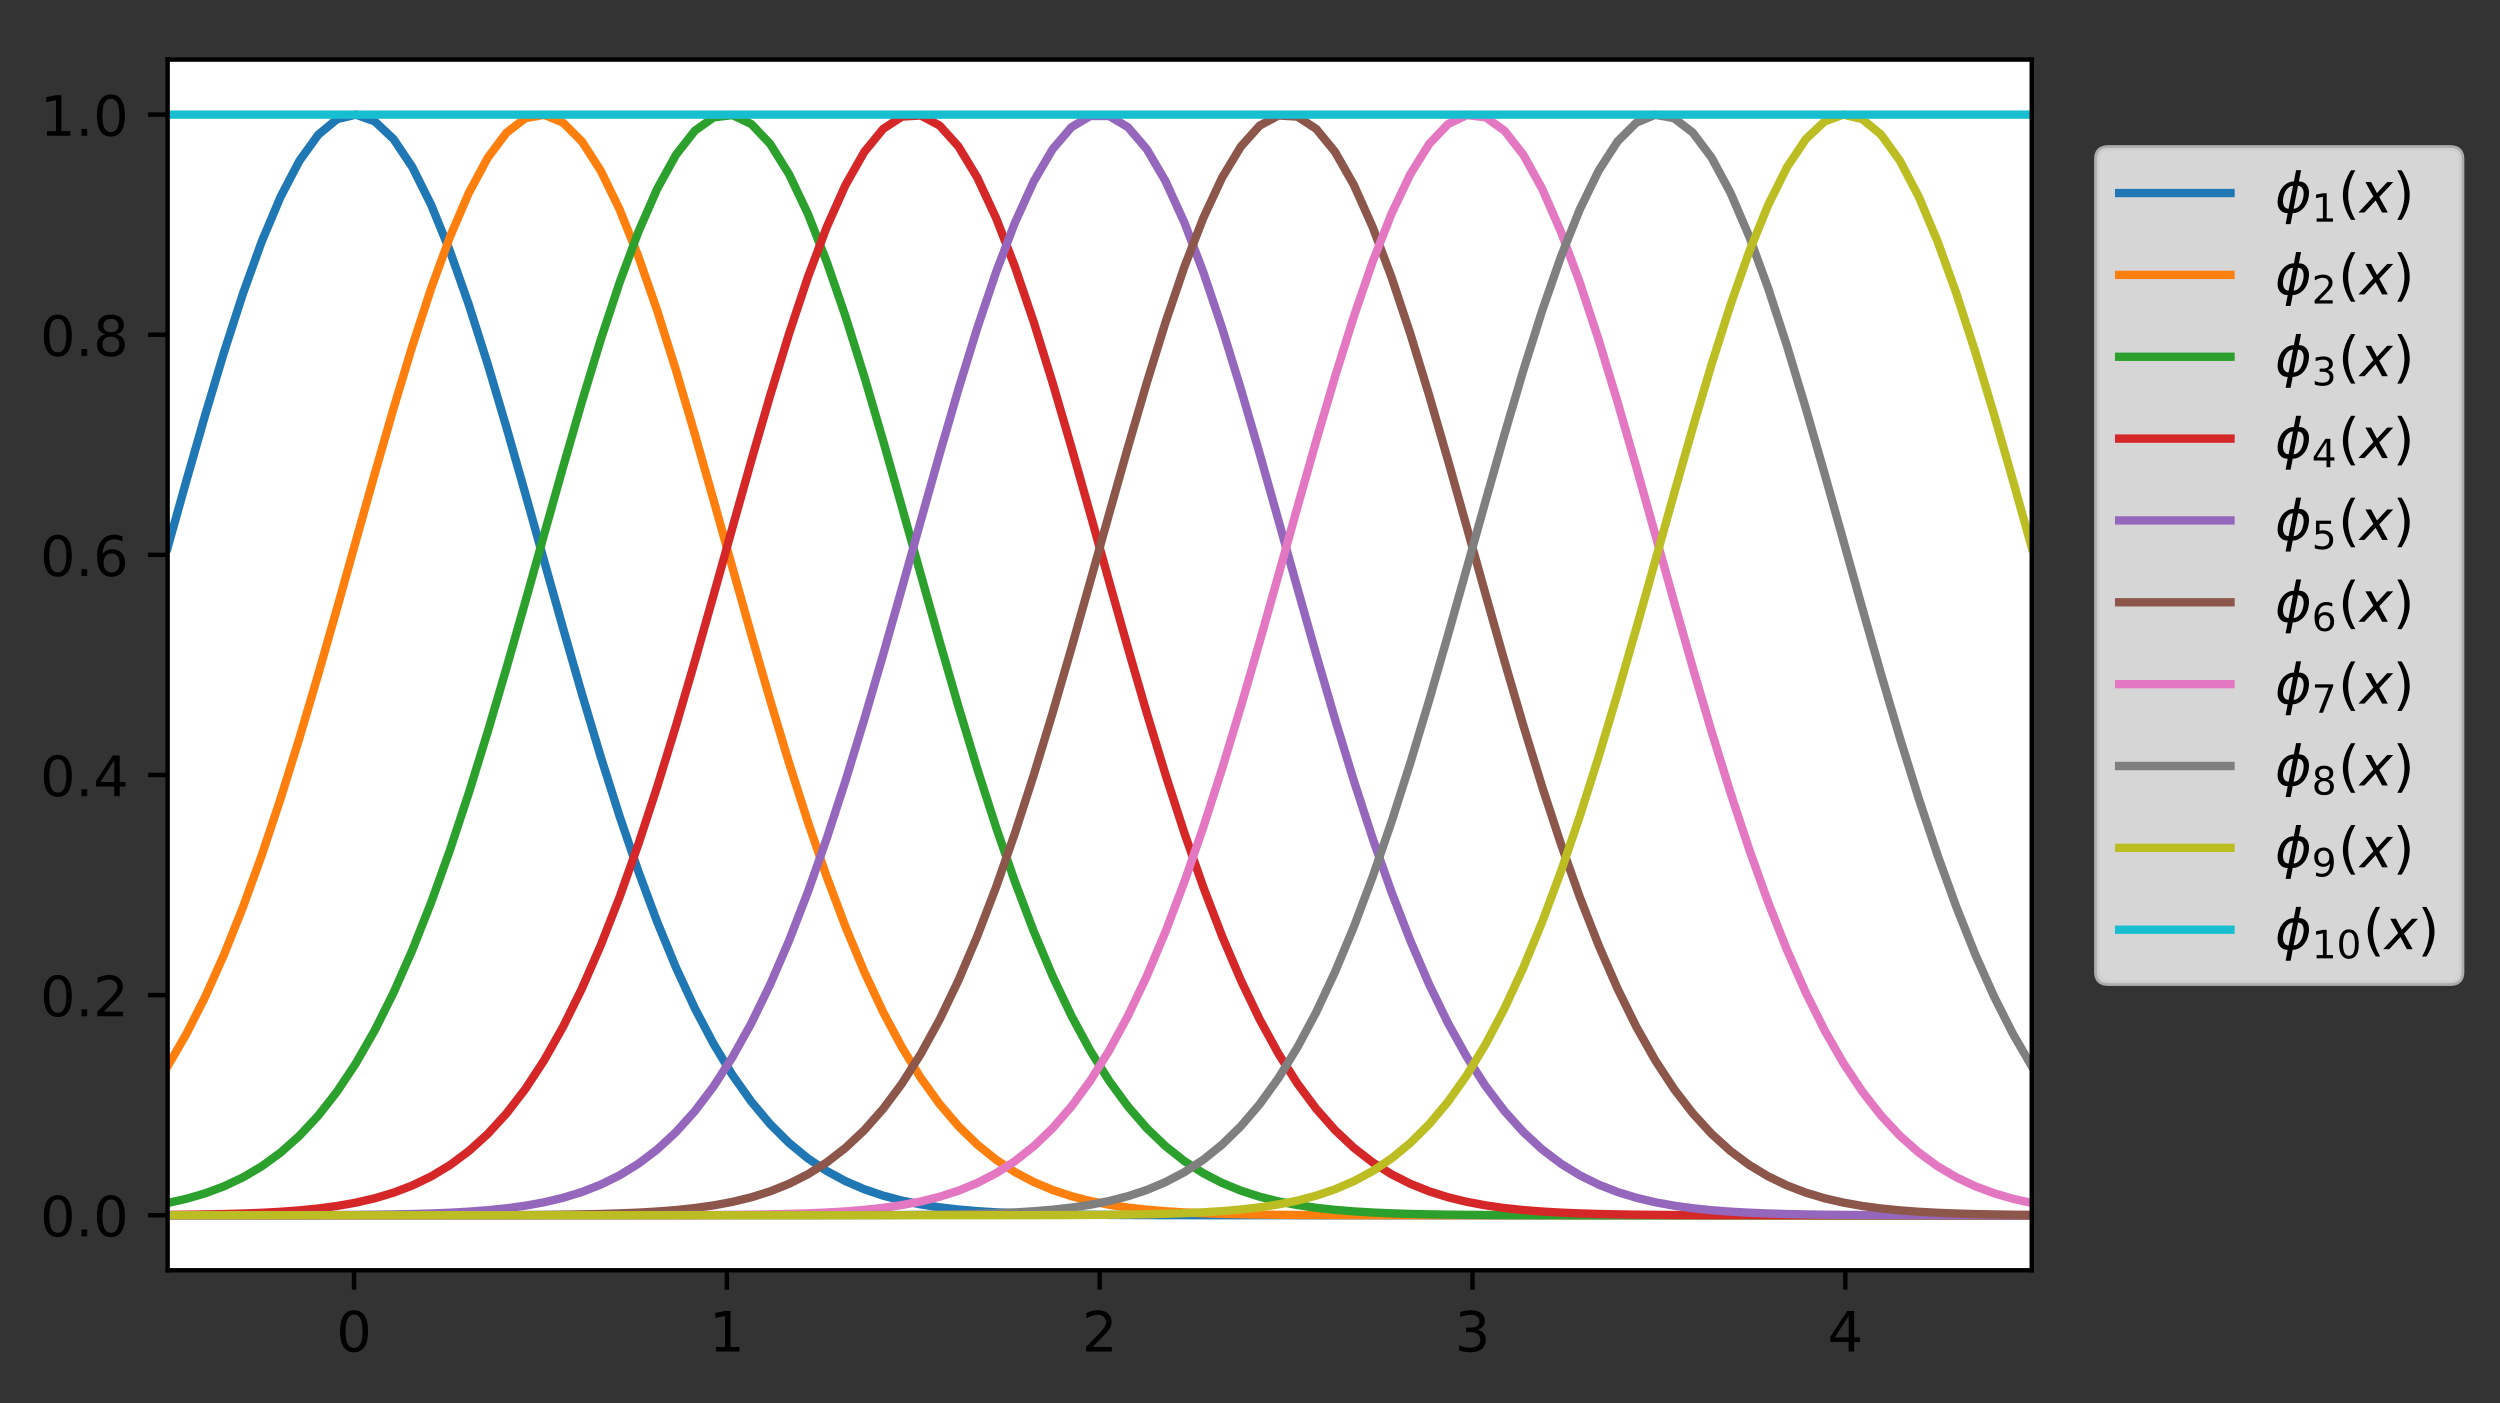 <?xml version="1.0" encoding="utf-8" standalone="no"?>

<!DOCTYPE svg PUBLIC "-//W3C//DTD SVG 1.1//EN"

  "http://www.w3.org/Graphics/SVG/1.1/DTD/svg11.dtd">

<!-- Created with matplotlib (http://matplotlib.org/) -->

<svg height="252pt" version="1.1" viewBox="0 0 449 252" width="449pt" xmlns="http://www.w3.org/2000/svg" xmlns:xlink="http://www.w3.org/1999/xlink">

 <rect x="0" y="0" width="449" height="252" fill="#333333" stroke="none"/>

 <defs>

  <style type="text/css">

*{stroke-linecap:butt;stroke-linejoin:round;}

  </style>

 </defs>

 <g id="figure_1">

  <g id="patch_1">

   <path d="M 0 252.018 

L 449.299 252.018 

L 449.299 0 

L 0 0 

z

" style="fill:none;"/>

  </g>

  <g id="axes_1">

   <g id="patch_2">

    <path d="M 30.103 228.14 

L 364.903 228.14 

L 364.903 10.7 

L 30.103 10.7 

z

" style="fill:#ffffff;"/>

   </g>

   <g id="matplotlib.axis_1">

    <g id="xtick_1">

     <g id="line2d_1">

      <defs>

       <path d="M 0 0 

L 0 3.5 

" id="mfd389627b8" style="stroke:#000000;stroke-width:0.8;"/>

      </defs>

      <g>

       <use style="stroke:#000000;stroke-width:0.8;" x="63.583" xlink:href="#mfd389627b8" y="228.14"/>

      </g>

     </g>

     <g id="text_1">

      <!-- 0 -->

      <defs>

       <path d="M 31.781 66.406 

Q 24.172 66.406 20.328 58.906 

Q 16.5 51.422 16.5 36.375 

Q 16.5 21.391 20.328 13.891 

Q 24.172 6.391 31.781 6.391 

Q 39.453 6.391 43.281 13.891 

Q 47.125 21.391 47.125 36.375 

Q 47.125 51.422 43.281 58.906 

Q 39.453 66.406 31.781 66.406 

z

M 31.781 74.219 

Q 44.047 74.219 50.516 64.516 

Q 56.984 54.828 56.984 36.375 

Q 56.984 17.969 50.516 8.266 

Q 44.047 -1.422 31.781 -1.422 

Q 19.531 -1.422 13.062 8.266 

Q 6.594 17.969 6.594 36.375 

Q 6.594 54.828 13.062 64.516 

Q 19.531 74.219 31.781 74.219 

z

" id="DejaVuSans-30"/>

      </defs>

      <g transform="translate(60.402 242.738)scale(0.1 -0.1)">

       <use xlink:href="#DejaVuSans-30"/>

      </g>

     </g>

    </g>

    <g id="xtick_2">

     <g id="line2d_2">

      <g>

       <use style="stroke:#000000;stroke-width:0.8;" x="130.543" xlink:href="#mfd389627b8" y="228.14"/>

      </g>

     </g>

     <g id="text_2">

      <!-- 1 -->

      <defs>

       <path d="M 12.406 8.297 

L 28.516 8.297 

L 28.516 63.922 

L 10.984 60.406 

L 10.984 69.391 

L 28.422 72.906 

L 38.281 72.906 

L 38.281 8.297 

L 54.391 8.297 

L 54.391 0 

L 12.406 0 

z

" id="DejaVuSans-31"/>

      </defs>

      <g transform="translate(127.362 242.738)scale(0.1 -0.1)">

       <use xlink:href="#DejaVuSans-31"/>

      </g>

     </g>

    </g>

    <g id="xtick_3">

     <g id="line2d_3">

      <g>

       <use style="stroke:#000000;stroke-width:0.8;" x="197.503" xlink:href="#mfd389627b8" y="228.14"/>

      </g>

     </g>

     <g id="text_3">

      <!-- 2 -->

      <defs>

       <path d="M 19.188 8.297 

L 53.609 8.297 

L 53.609 0 

L 7.328 0 

L 7.328 8.297 

Q 12.938 14.109 22.625 23.891 

Q 32.328 33.688 34.812 36.531 

Q 39.547 41.844 41.422 45.531 

Q 43.312 49.219 43.312 52.781 

Q 43.312 58.594 39.234 62.25 

Q 35.156 65.922 28.609 65.922 

Q 23.969 65.922 18.812 64.312 

Q 13.672 62.703 7.812 59.422 

L 7.812 69.391 

Q 13.766 71.781 18.938 73 

Q 24.125 74.219 28.422 74.219 

Q 39.75 74.219 46.484 68.547 

Q 53.219 62.891 53.219 53.422 

Q 53.219 48.922 51.531 44.891 

Q 49.859 40.875 45.406 35.406 

Q 44.188 33.984 37.641 27.219 

Q 31.109 20.453 19.188 8.297 

z

" id="DejaVuSans-32"/>

      </defs>

      <g transform="translate(194.322 242.738)scale(0.1 -0.1)">

       <use xlink:href="#DejaVuSans-32"/>

      </g>

     </g>

    </g>

    <g id="xtick_4">

     <g id="line2d_4">

      <g>

       <use style="stroke:#000000;stroke-width:0.8;" x="264.463" xlink:href="#mfd389627b8" y="228.14"/>

      </g>

     </g>

     <g id="text_4">

      <!-- 3 -->

      <defs>

       <path d="M 40.578 39.312 

Q 47.656 37.797 51.625 33 

Q 55.609 28.219 55.609 21.188 

Q 55.609 10.406 48.188 4.484 

Q 40.766 -1.422 27.094 -1.422 

Q 22.516 -1.422 17.656 -0.516 

Q 12.797 0.391 7.625 2.203 

L 7.625 11.719 

Q 11.719 9.328 16.594 8.109 

Q 21.484 6.891 26.812 6.891 

Q 36.078 6.891 40.938 10.547 

Q 45.797 14.203 45.797 21.188 

Q 45.797 27.641 41.281 31.266 

Q 36.766 34.906 28.719 34.906 

L 20.219 34.906 

L 20.219 43.016 

L 29.109 43.016 

Q 36.375 43.016 40.234 45.922 

Q 44.094 48.828 44.094 54.297 

Q 44.094 59.906 40.109 62.906 

Q 36.141 65.922 28.719 65.922 

Q 24.656 65.922 20.016 65.031 

Q 15.375 64.156 9.812 62.312 

L 9.812 71.094 

Q 15.438 72.656 20.344 73.438 

Q 25.25 74.219 29.594 74.219 

Q 40.828 74.219 47.359 69.109 

Q 53.906 64.016 53.906 55.328 

Q 53.906 49.266 50.438 45.094 

Q 46.969 40.922 40.578 39.312 

z

" id="DejaVuSans-33"/>

      </defs>

      <g transform="translate(261.282 242.738)scale(0.1 -0.1)">

       <use xlink:href="#DejaVuSans-33"/>

      </g>

     </g>

    </g>

    <g id="xtick_5">

     <g id="line2d_5">

      <g>

       <use style="stroke:#000000;stroke-width:0.8;" x="331.423" xlink:href="#mfd389627b8" y="228.14"/>

      </g>

     </g>

     <g id="text_5">

      <!-- 4 -->

      <defs>

       <path d="M 37.797 64.312 

L 12.891 25.391 

L 37.797 25.391 

z

M 35.203 72.906 

L 47.609 72.906 

L 47.609 25.391 

L 58.016 25.391 

L 58.016 17.188 

L 47.609 17.188 

L 47.609 0 

L 37.797 0 

L 37.797 17.188 

L 4.891 17.188 

L 4.891 26.703 

z

" id="DejaVuSans-34"/>

      </defs>

      <g transform="translate(328.242 242.738)scale(0.1 -0.1)">

       <use xlink:href="#DejaVuSans-34"/>

      </g>

     </g>

    </g>

   </g>

   <g id="matplotlib.axis_2">

    <g id="ytick_1">

     <g id="line2d_6">

      <defs>

       <path d="M 0 0 

L -3.5 0 

" id="m44c063c091" style="stroke:#000000;stroke-width:0.8;"/>

      </defs>

      <g>

       <use style="stroke:#000000;stroke-width:0.8;" x="30.103" xlink:href="#m44c063c091" y="218.256"/>

      </g>

     </g>

     <g id="text_6">

      <!-- 0.0 -->

      <defs>

       <path d="M 10.688 12.406 

L 21 12.406 

L 21 0 

L 10.688 0 

z

" id="DejaVuSans-2e"/>

      </defs>

      <g transform="translate(7.2 222.056)scale(0.1 -0.1)">

       <use xlink:href="#DejaVuSans-30"/>

       <use x="63.623" xlink:href="#DejaVuSans-2e"/>

       <use x="95.41" xlink:href="#DejaVuSans-30"/>

      </g>

     </g>

    </g>

    <g id="ytick_2">

     <g id="line2d_7">

      <g>

       <use style="stroke:#000000;stroke-width:0.8;" x="30.103" xlink:href="#m44c063c091" y="178.722"/>

      </g>

     </g>

     <g id="text_7">

      <!-- 0.2 -->

      <g transform="translate(7.2 182.521)scale(0.1 -0.1)">

       <use xlink:href="#DejaVuSans-30"/>

       <use x="63.623" xlink:href="#DejaVuSans-2e"/>

       <use x="95.41" xlink:href="#DejaVuSans-32"/>

      </g>

     </g>

    </g>

    <g id="ytick_3">

     <g id="line2d_8">

      <g>

       <use style="stroke:#000000;stroke-width:0.8;" x="30.103" xlink:href="#m44c063c091" y="139.187"/>

      </g>

     </g>

     <g id="text_8">

      <!-- 0.4 -->

      <g transform="translate(7.2 142.986)scale(0.1 -0.1)">

       <use xlink:href="#DejaVuSans-30"/>

       <use x="63.623" xlink:href="#DejaVuSans-2e"/>

       <use x="95.41" xlink:href="#DejaVuSans-34"/>

      </g>

     </g>

    </g>

    <g id="ytick_4">

     <g id="line2d_9">

      <g>

       <use style="stroke:#000000;stroke-width:0.8;" x="30.103" xlink:href="#m44c063c091" y="99.653"/>

      </g>

     </g>

     <g id="text_9">

      <!-- 0.6 -->

      <defs>

       <path d="M 33.016 40.375 

Q 26.375 40.375 22.484 35.828 

Q 18.609 31.297 18.609 23.391 

Q 18.609 15.531 22.484 10.953 

Q 26.375 6.391 33.016 6.391 

Q 39.656 6.391 43.531 10.953 

Q 47.406 15.531 47.406 23.391 

Q 47.406 31.297 43.531 35.828 

Q 39.656 40.375 33.016 40.375 

z

M 52.594 71.297 

L 52.594 62.312 

Q 48.875 64.062 45.094 64.984 

Q 41.312 65.922 37.594 65.922 

Q 27.828 65.922 22.672 59.328 

Q 17.531 52.734 16.797 39.406 

Q 19.672 43.656 24.016 45.922 

Q 28.375 48.188 33.594 48.188 

Q 44.578 48.188 50.953 41.516 

Q 57.328 34.859 57.328 23.391 

Q 57.328 12.156 50.688 5.359 

Q 44.047 -1.422 33.016 -1.422 

Q 20.359 -1.422 13.672 8.266 

Q 6.984 17.969 6.984 36.375 

Q 6.984 53.656 15.188 63.938 

Q 23.391 74.219 37.203 74.219 

Q 40.922 74.219 44.703 73.484 

Q 48.484 72.75 52.594 71.297 

z

" id="DejaVuSans-36"/>

      </defs>

      <g transform="translate(7.2 103.452)scale(0.1 -0.1)">

       <use xlink:href="#DejaVuSans-30"/>

       <use x="63.623" xlink:href="#DejaVuSans-2e"/>

       <use x="95.41" xlink:href="#DejaVuSans-36"/>

      </g>

     </g>

    </g>

    <g id="ytick_5">

     <g id="line2d_10">

      <g>

       <use style="stroke:#000000;stroke-width:0.8;" x="30.103" xlink:href="#m44c063c091" y="60.118"/>

      </g>

     </g>

     <g id="text_10">

      <!-- 0.8 -->

      <defs>

       <path d="M 31.781 34.625 

Q 24.75 34.625 20.719 30.859 

Q 16.703 27.094 16.703 20.516 

Q 16.703 13.922 20.719 10.156 

Q 24.75 6.391 31.781 6.391 

Q 38.812 6.391 42.859 10.172 

Q 46.922 13.969 46.922 20.516 

Q 46.922 27.094 42.891 30.859 

Q 38.875 34.625 31.781 34.625 

z

M 21.922 38.812 

Q 15.578 40.375 12.031 44.719 

Q 8.5 49.078 8.5 55.328 

Q 8.5 64.062 14.719 69.141 

Q 20.953 74.219 31.781 74.219 

Q 42.672 74.219 48.875 69.141 

Q 55.078 64.062 55.078 55.328 

Q 55.078 49.078 51.531 44.719 

Q 48 40.375 41.703 38.812 

Q 48.828 37.156 52.797 32.312 

Q 56.781 27.484 56.781 20.516 

Q 56.781 9.906 50.312 4.234 

Q 43.844 -1.422 31.781 -1.422 

Q 19.734 -1.422 13.25 4.234 

Q 6.781 9.906 6.781 20.516 

Q 6.781 27.484 10.781 32.312 

Q 14.797 37.156 21.922 38.812 

z

M 18.312 54.391 

Q 18.312 48.734 21.844 45.562 

Q 25.391 42.391 31.781 42.391 

Q 38.141 42.391 41.719 45.562 

Q 45.312 48.734 45.312 54.391 

Q 45.312 60.062 41.719 63.234 

Q 38.141 66.406 31.781 66.406 

Q 25.391 66.406 21.844 63.234 

Q 18.312 60.062 18.312 54.391 

z

" id="DejaVuSans-38"/>

      </defs>

      <g transform="translate(7.2 63.917)scale(0.1 -0.1)">

       <use xlink:href="#DejaVuSans-30"/>

       <use x="63.623" xlink:href="#DejaVuSans-2e"/>

       <use x="95.41" xlink:href="#DejaVuSans-38"/>

      </g>

     </g>

    </g>

    <g id="ytick_6">

     <g id="line2d_11">

      <g>

       <use style="stroke:#000000;stroke-width:0.8;" x="30.103" xlink:href="#m44c063c091" y="20.584"/>

      </g>

     </g>

     <g id="text_11">

      <!-- 1.0 -->

      <g transform="translate(7.2 24.383)scale(0.1 -0.1)">

       <use xlink:href="#DejaVuSans-31"/>

       <use x="63.623" xlink:href="#DejaVuSans-2e"/>

       <use x="95.41" xlink:href="#DejaVuSans-30"/>

      </g>

     </g>

    </g>

   </g>

   <g id="line2d_12">

    <path clip-path="url(#pfc45c40d52)" d="M 30.103 98.362 

L 33.485 86.293 

L 36.867 74.485 

L 40.249 63.209 

L 43.63 52.747 

L 47.012 43.372 

L 50.394 35.342 

L 53.776 28.885 

L 57.158 24.191 

L 60.539 21.399 

L 63.921 20.594 

L 67.303 21.8 

L 70.685 24.981 

L 74.067 30.041 

L 77.449 36.829 

L 80.83 45.147 

L 84.212 54.761 

L 87.594 65.408 

L 90.976 76.813 

L 94.358 88.695 

L 97.739 100.784 

L 101.121 112.826 

L 104.503 124.594 

L 107.885 135.893 

L 111.267 146.564 

L 114.649 156.487 

L 118.03 165.576 

L 121.412 173.784 

L 124.794 181.094 

L 128.176 187.518 

L 131.558 193.089 

L 134.939 197.86 

L 138.321 201.894 

L 141.703 205.264 

L 145.085 208.044 

L 148.467 210.311 

L 151.849 212.137 

L 155.23 213.592 

L 158.612 214.737 

L 161.994 215.627 

L 165.376 216.313 

L 168.758 216.834 

L 172.139 217.226 

L 175.521 217.518 

L 178.903 217.732 

L 182.285 217.888 

L 185.667 218 

L 189.049 218.08 

L 192.43 218.136 

L 195.812 218.175 

L 199.194 218.202 

L 202.576 218.221 

L 205.958 218.233 

L 209.339 218.241 

L 212.721 218.247 

L 216.103 218.25 

L 219.485 218.252 

L 222.867 218.254 

L 226.249 218.255 

L 229.63 218.255 

L 233.012 218.256 

L 236.394 218.256 

L 239.776 218.256 

L 243.158 218.256 

L 246.539 218.256 

L 249.921 218.256 

L 253.303 218.256 

L 256.685 218.256 

L 260.067 218.256 

L 263.449 218.256 

L 266.83 218.256 

L 270.212 218.256 

L 273.594 218.256 

L 276.976 218.256 

L 280.358 218.256 

L 283.739 218.256 

L 287.121 218.256 

L 290.503 218.256 

L 293.885 218.256 

L 297.267 218.256 

L 300.649 218.256 

L 304.03 218.256 

L 307.412 218.256 

L 310.794 218.256 

L 314.176 218.256 

L 317.558 218.256 

L 320.939 218.256 

L 324.321 218.256 

L 327.703 218.256 

L 331.085 218.256 

L 334.467 218.256 

L 337.849 218.256 

L 341.23 218.256 

L 344.612 218.256 

L 347.994 218.256 

L 351.376 218.256 

L 354.758 218.256 

L 358.139 218.256 

L 361.521 218.256 

L 364.903 218.256 

" style="fill:none;stroke:#1f77b4;stroke-linecap:square;stroke-width:1.5;"/>

   </g>

   <g id="line2d_13">

    <path clip-path="url(#pfc45c40d52)" d="M 30.103 191.504 

L 33.485 185.682 

L 36.867 178.995 

L 40.249 171.415 

L 43.63 162.94 

L 47.012 153.594 

L 50.394 143.437 

L 53.776 132.563 

L 57.158 121.104 

L 60.539 109.232 

L 63.921 97.151 

L 67.303 85.096 

L 70.685 73.328 

L 74.067 62.122 

L 77.449 51.756 

L 80.83 42.504 

L 84.212 34.622 

L 87.594 28.334 

L 90.976 23.824 

L 94.358 21.228 

L 97.739 20.624 

L 101.121 22.03 

L 104.503 25.405 

L 107.885 30.645 

L 111.267 37.595 

L 114.649 46.054 

L 118.03 55.784 

L 121.412 66.519 

L 124.794 77.984 

L 128.176 89.899 

L 131.558 101.994 

L 134.939 114.018 

L 138.321 125.748 

L 141.703 136.991 

L 145.085 147.592 

L 148.467 157.434 

L 151.849 166.437 

L 155.23 174.555 

L 158.612 181.776 

L 161.994 188.112 

L 165.376 193.601 

L 168.758 198.295 

L 172.139 202.26 

L 175.521 205.567 

L 178.903 208.293 

L 182.285 210.512 

L 185.667 212.298 

L 189.049 213.719 

L 192.43 214.836 

L 195.812 215.704 

L 199.194 216.372 

L 202.576 216.878 

L 205.958 217.259 

L 209.339 217.542 

L 212.721 217.75 

L 216.103 217.901 

L 219.485 218.009 

L 222.867 218.087 

L 226.249 218.141 

L 229.63 218.178 

L 233.012 218.204 

L 236.394 218.222 

L 239.776 218.234 

L 243.158 218.242 

L 246.539 218.247 

L 249.921 218.25 

L 253.303 218.253 

L 256.685 218.254 

L 260.067 218.255 

L 263.449 218.256 

L 266.83 218.256 

L 270.212 218.256 

L 273.594 218.256 

L 276.976 218.256 

L 280.358 218.256 

L 283.739 218.256 

L 287.121 218.256 

L 290.503 218.256 

L 293.885 218.256 

L 297.267 218.256 

L 300.649 218.256 

L 304.03 218.256 

L 307.412 218.256 

L 310.794 218.256 

L 314.176 218.256 

L 317.558 218.256 

L 320.939 218.256 

L 324.321 218.256 

L 327.703 218.256 

L 331.085 218.256 

L 334.467 218.256 

L 337.849 218.256 

L 341.23 218.256 

L 344.612 218.256 

L 347.994 218.256 

L 351.376 218.256 

L 354.758 218.256 

L 358.139 218.256 

L 361.521 218.256 

L 364.903 218.256 

" style="fill:none;stroke:#ff7f0e;stroke-linecap:square;stroke-width:1.5;"/>

   </g>

   <g id="line2d_14">

    <path clip-path="url(#pfc45c40d52)" d="M 30.103 216.06 

L 33.485 215.298 

L 36.867 214.312 

L 40.249 213.05 

L 43.63 211.455 

L 47.012 209.461 

L 50.394 206.998 

L 53.776 203.991 

L 57.158 200.364 

L 60.539 196.044 

L 63.921 190.96 

L 67.303 185.053 

L 70.685 178.277 

L 74.067 170.608 

L 77.449 162.044 

L 80.83 152.614 

L 84.212 142.38 

L 87.594 131.441 

L 90.976 119.933 

L 94.358 108.03 

L 97.739 95.94 

L 101.121 83.902 

L 104.503 72.178 

L 107.885 61.043 

L 111.267 50.776 

L 114.649 41.651 

L 118.03 33.918 

L 121.412 27.8 

L 124.794 23.477 

L 128.176 21.077 

L 131.558 20.674 

L 134.939 22.281 

L 138.321 25.847 

L 141.703 31.266 

L 145.085 38.377 

L 148.467 46.974 

L 151.849 56.816 

L 155.23 67.637 

L 158.612 79.16 

L 161.994 91.104 

L 165.376 103.203 

L 168.758 115.208 

L 172.139 126.897 

L 175.521 138.082 

L 178.903 148.612 

L 182.285 158.373 

L 185.667 167.289 

L 189.049 175.317 

L 192.43 182.449 

L 195.812 188.699 

L 199.194 194.105 

L 202.576 198.723 

L 205.958 202.619 

L 209.339 205.864 

L 212.721 208.536 

L 216.103 210.709 

L 219.485 212.456 

L 222.867 213.844 

L 226.249 214.933 

L 229.63 215.779 

L 233.012 216.429 

L 236.394 216.922 

L 239.776 217.291 

L 243.158 217.566 

L 246.539 217.767 

L 249.921 217.913 

L 253.303 218.018 

L 256.685 218.093 

L 260.067 218.145 

L 263.449 218.182 

L 266.83 218.207 

L 270.212 218.223 

L 273.594 218.235 

L 276.976 218.242 

L 280.358 218.247 

L 283.739 218.251 

L 287.121 218.253 

L 290.503 218.254 

L 293.885 218.255 

L 297.267 218.256 

L 300.649 218.256 

L 304.03 218.256 

L 307.412 218.256 

L 310.794 218.256 

L 314.176 218.256 

L 317.558 218.256 

L 320.939 218.256 

L 324.321 218.256 

L 327.703 218.256 

L 331.085 218.256 

L 334.467 218.256 

L 337.849 218.256 

L 341.23 218.256 

L 344.612 218.256 

L 347.994 218.256 

L 351.376 218.256 

L 354.758 218.256 

L 358.139 218.256 

L 361.521 218.256 

L 364.903 218.256 

" style="fill:none;stroke:#2ca02c;stroke-linecap:square;stroke-width:1.5;"/>

   </g>

   <g id="line2d_15">

    <path clip-path="url(#pfc45c40d52)" d="M 30.103 218.19 

L 33.485 218.158 

L 36.867 218.111 

L 40.249 218.044 

L 43.63 217.949 

L 47.012 217.816 

L 50.394 217.633 

L 53.776 217.383 

L 57.158 217.044 

L 60.539 216.591 

L 63.921 215.993 

L 67.303 215.211 

L 70.685 214.199 

L 74.067 212.907 

L 77.449 211.275 

L 80.83 209.237 

L 84.212 206.723 

L 87.594 203.657 

L 90.976 199.965 

L 94.358 195.571 

L 97.739 190.407 

L 101.121 184.415 

L 104.503 177.551 

L 107.885 169.792 

L 111.267 161.139 

L 114.649 151.625 

L 118.03 141.316 

L 121.412 130.313 

L 124.794 118.757 

L 128.176 106.825 

L 131.558 94.73 

L 134.939 82.711 

L 138.321 71.033 

L 141.703 59.972 

L 145.085 49.808 

L 148.467 40.811 

L 151.849 33.23 

L 155.23 27.284 

L 158.612 23.148 

L 161.994 20.946 

L 165.376 20.745 

L 168.758 22.55 

L 172.139 26.308 

L 175.521 31.904 

L 178.903 39.174 

L 182.285 47.907 

L 185.667 57.859 

L 189.049 68.763 

L 192.43 80.34 

L 195.812 92.312 

L 199.194 104.412 

L 202.576 116.394 

L 205.958 128.041 

L 209.339 139.167 

L 212.721 149.624 

L 216.103 159.304 

L 219.485 168.132 

L 222.867 176.071 

L 226.249 183.113 

L 229.63 189.276 

L 233.012 194.602 

L 236.394 199.144 

L 239.776 202.971 

L 243.158 206.156 

L 246.539 208.775 

L 249.921 210.902 

L 253.303 212.61 

L 256.685 213.965 

L 260.067 215.028 

L 263.449 215.853 

L 266.83 216.485 

L 270.212 216.964 

L 273.594 217.323 

L 276.976 217.589 

L 280.358 217.784 

L 283.739 217.926 

L 287.121 218.027 

L 290.503 218.099 

L 293.885 218.149 

L 297.267 218.184 

L 300.649 218.209 

L 304.03 218.225 

L 307.412 218.236 

L 310.794 218.243 

L 314.176 218.248 

L 317.558 218.251 

L 320.939 218.253 

L 324.321 218.254 

L 327.703 218.255 

L 331.085 218.256 

L 334.467 218.256 

L 337.849 218.256 

L 341.23 218.256 

L 344.612 218.256 

L 347.994 218.256 

L 351.376 218.256 

L 354.758 218.256 

L 358.139 218.256 

L 361.521 218.256 

L 364.903 218.256 

" style="fill:none;stroke:#d62728;stroke-linecap:square;stroke-width:1.5;"/>

   </g>

   <g id="line2d_16">

    <path clip-path="url(#pfc45c40d52)" d="M 30.103 218.256 

L 33.485 218.255 

L 36.867 218.254 

L 40.249 218.253 

L 43.63 218.251 

L 47.012 218.248 

L 50.394 218.244 

L 53.776 218.237 

L 57.158 218.226 

L 60.539 218.21 

L 63.921 218.187 

L 67.303 218.154 

L 70.685 218.105 

L 74.067 218.035 

L 77.449 217.937 

L 80.83 217.8 

L 84.212 217.611 

L 87.594 217.353 

L 90.976 217.005 

L 94.358 216.539 

L 97.739 215.924 

L 101.121 215.121 

L 104.503 214.084 

L 107.885 212.76 

L 111.267 211.09 

L 114.649 209.008 

L 118.03 206.442 

L 121.412 203.317 

L 124.794 199.558 

L 128.176 195.09 

L 131.558 189.846 

L 134.939 183.768 

L 138.321 176.815 

L 141.703 168.966 

L 145.085 160.226 

L 148.467 150.629 

L 151.849 140.245 

L 155.23 129.179 

L 158.612 117.577 

L 161.994 105.619 

L 165.376 93.52 

L 168.758 81.524 

L 172.139 69.895 

L 175.521 58.911 

L 178.903 48.851 

L 182.285 39.985 

L 185.667 32.559 

L 189.049 26.787 

L 192.43 22.84 

L 195.812 20.836 

L 199.194 20.836 

L 202.576 22.84 

L 205.958 26.787 

L 209.339 32.559 

L 212.721 39.985 

L 216.103 48.851 

L 219.485 58.911 

L 222.867 69.895 

L 226.249 81.524 

L 229.63 93.52 

L 233.012 105.619 

L 236.394 117.577 

L 239.776 129.179 

L 243.158 140.245 

L 246.539 150.629 

L 249.921 160.226 

L 253.303 168.966 

L 256.685 176.815 

L 260.067 183.768 

L 263.449 189.846 

L 266.83 195.09 

L 270.212 199.558 

L 273.594 203.317 

L 276.976 206.442 

L 280.358 209.008 

L 283.739 211.09 

L 287.121 212.76 

L 290.503 214.084 

L 293.885 215.121 

L 297.267 215.924 

L 300.649 216.539 

L 304.03 217.005 

L 307.412 217.353 

L 310.794 217.611 

L 314.176 217.8 

L 317.558 217.937 

L 320.939 218.035 

L 324.321 218.105 

L 327.703 218.154 

L 331.085 218.187 

L 334.467 218.21 

L 337.849 218.226 

L 341.23 218.237 

L 344.612 218.244 

L 347.994 218.248 

L 351.376 218.251 

L 354.758 218.253 

L 358.139 218.254 

L 361.521 218.255 

L 364.903 218.256 

" style="fill:none;stroke:#9467bd;stroke-linecap:square;stroke-width:1.5;"/>

   </g>

   <g id="line2d_17">

    <path clip-path="url(#pfc45c40d52)" d="M 30.103 218.256 

L 33.485 218.256 

L 36.867 218.256 

L 40.249 218.256 

L 43.63 218.256 

L 47.012 218.256 

L 50.394 218.256 

L 53.776 218.256 

L 57.158 218.256 

L 60.539 218.256 

L 63.921 218.256 

L 67.303 218.255 

L 70.685 218.254 

L 74.067 218.253 

L 77.449 218.251 

L 80.83 218.248 

L 84.212 218.243 

L 87.594 218.236 

L 90.976 218.225 

L 94.358 218.209 

L 97.739 218.184 

L 101.121 218.149 

L 104.503 218.099 

L 107.885 218.027 

L 111.267 217.926 

L 114.649 217.784 

L 118.03 217.589 

L 121.412 217.323 

L 124.794 216.964 

L 128.176 216.485 

L 131.558 215.853 

L 134.939 215.028 

L 138.321 213.965 

L 141.703 212.61 

L 145.085 210.902 

L 148.467 208.775 

L 151.849 206.156 

L 155.23 202.971 

L 158.612 199.144 

L 161.994 194.602 

L 165.376 189.276 

L 168.758 183.113 

L 172.139 176.071 

L 175.521 168.132 

L 178.903 159.304 

L 182.285 149.624 

L 185.667 139.167 

L 189.049 128.041 

L 192.43 116.394 

L 195.812 104.412 

L 199.194 92.312 

L 202.576 80.34 

L 205.958 68.763 

L 209.339 57.859 

L 212.721 47.907 

L 216.103 39.174 

L 219.485 31.904 

L 222.867 26.308 

L 226.249 22.55 

L 229.63 20.745 

L 233.012 20.946 

L 236.394 23.148 

L 239.776 27.284 

L 243.158 33.23 

L 246.539 40.811 

L 249.921 49.808 

L 253.303 59.972 

L 256.685 71.033 

L 260.067 82.711 

L 263.449 94.73 

L 266.83 106.825 

L 270.212 118.757 

L 273.594 130.313 

L 276.976 141.316 

L 280.358 151.625 

L 283.739 161.139 

L 287.121 169.792 

L 290.503 177.551 

L 293.885 184.415 

L 297.267 190.407 

L 300.649 195.571 

L 304.03 199.965 

L 307.412 203.657 

L 310.794 206.723 

L 314.176 209.237 

L 317.558 211.275 

L 320.939 212.907 

L 324.321 214.199 

L 327.703 215.211 

L 331.085 215.993 

L 334.467 216.591 

L 337.849 217.044 

L 341.23 217.383 

L 344.612 217.633 

L 347.994 217.816 

L 351.376 217.949 

L 354.758 218.044 

L 358.139 218.111 

L 361.521 218.158 

L 364.903 218.19 

" style="fill:none;stroke:#8c564b;stroke-linecap:square;stroke-width:1.5;"/>

   </g>

   <g id="line2d_18">

    <path clip-path="url(#pfc45c40d52)" d="M 30.103 218.256 

L 33.485 218.256 

L 36.867 218.256 

L 40.249 218.256 

L 43.63 218.256 

L 47.012 218.256 

L 50.394 218.256 

L 53.776 218.256 

L 57.158 218.256 

L 60.539 218.256 

L 63.921 218.256 

L 67.303 218.256 

L 70.685 218.256 

L 74.067 218.256 

L 77.449 218.256 

L 80.83 218.256 

L 84.212 218.256 

L 87.594 218.256 

L 90.976 218.256 

L 94.358 218.256 

L 97.739 218.256 

L 101.121 218.255 

L 104.503 218.254 

L 107.885 218.253 

L 111.267 218.251 

L 114.649 218.247 

L 118.03 218.242 

L 121.412 218.235 

L 124.794 218.223 

L 128.176 218.207 

L 131.558 218.182 

L 134.939 218.145 

L 138.321 218.093 

L 141.703 218.018 

L 145.085 217.913 

L 148.467 217.767 

L 151.849 217.566 

L 155.23 217.291 

L 158.612 216.922 

L 161.994 216.429 

L 165.376 215.779 

L 168.758 214.933 

L 172.139 213.844 

L 175.521 212.456 

L 178.903 210.709 

L 182.285 208.536 

L 185.667 205.864 

L 189.049 202.619 

L 192.43 198.723 

L 195.812 194.105 

L 199.194 188.699 

L 202.576 182.449 

L 205.958 175.317 

L 209.339 167.289 

L 212.721 158.373 

L 216.103 148.612 

L 219.485 138.082 

L 222.867 126.897 

L 226.249 115.208 

L 229.63 103.203 

L 233.012 91.104 

L 236.394 79.16 

L 239.776 67.637 

L 243.158 56.816 

L 246.539 46.974 

L 249.921 38.377 

L 253.303 31.266 

L 256.685 25.847 

L 260.067 22.281 

L 263.449 20.674 

L 266.83 21.077 

L 270.212 23.477 

L 273.594 27.8 

L 276.976 33.918 

L 280.358 41.651 

L 283.739 50.776 

L 287.121 61.043 

L 290.503 72.178 

L 293.885 83.902 

L 297.267 95.94 

L 300.649 108.03 

L 304.03 119.933 

L 307.412 131.441 

L 310.794 142.38 

L 314.176 152.614 

L 317.558 162.044 

L 320.939 170.608 

L 324.321 178.277 

L 327.703 185.053 

L 331.085 190.96 

L 334.467 196.044 

L 337.849 200.364 

L 341.23 203.991 

L 344.612 206.998 

L 347.994 209.461 

L 351.376 211.455 

L 354.758 213.05 

L 358.139 214.312 

L 361.521 215.298 

L 364.903 216.06 

" style="fill:none;stroke:#e377c2;stroke-linecap:square;stroke-width:1.5;"/>

   </g>

   <g id="line2d_19">

    <path clip-path="url(#pfc45c40d52)" d="M 30.103 218.256 

L 33.485 218.256 

L 36.867 218.256 

L 40.249 218.256 

L 43.63 218.256 

L 47.012 218.256 

L 50.394 218.256 

L 53.776 218.256 

L 57.158 218.256 

L 60.539 218.256 

L 63.921 218.256 

L 67.303 218.256 

L 70.685 218.256 

L 74.067 218.256 

L 77.449 218.256 

L 80.83 218.256 

L 84.212 218.256 

L 87.594 218.256 

L 90.976 218.256 

L 94.358 218.256 

L 97.739 218.256 

L 101.121 218.256 

L 104.503 218.256 

L 107.885 218.256 

L 111.267 218.256 

L 114.649 218.256 

L 118.03 218.256 

L 121.412 218.256 

L 124.794 218.256 

L 128.176 218.256 

L 131.558 218.256 

L 134.939 218.255 

L 138.321 218.254 

L 141.703 218.253 

L 145.085 218.25 

L 148.467 218.247 

L 151.849 218.242 

L 155.23 218.234 

L 158.612 218.222 

L 161.994 218.204 

L 165.376 218.178 

L 168.758 218.141 

L 172.139 218.087 

L 175.521 218.009 

L 178.903 217.901 

L 182.285 217.75 

L 185.667 217.542 

L 189.049 217.259 

L 192.43 216.878 

L 195.812 216.372 

L 199.194 215.704 

L 202.576 214.836 

L 205.958 213.719 

L 209.339 212.298 

L 212.721 210.512 

L 216.103 208.293 

L 219.485 205.567 

L 222.867 202.26 

L 226.249 198.295 

L 229.63 193.601 

L 233.012 188.112 

L 236.394 181.776 

L 239.776 174.555 

L 243.158 166.437 

L 246.539 157.434 

L 249.921 147.592 

L 253.303 136.991 

L 256.685 125.748 

L 260.067 114.018 

L 263.449 101.994 

L 266.83 89.899 

L 270.212 77.984 

L 273.594 66.519 

L 276.976 55.784 

L 280.358 46.054 

L 283.739 37.595 

L 287.121 30.645 

L 290.503 25.405 

L 293.885 22.03 

L 297.267 20.624 

L 300.649 21.228 

L 304.03 23.824 

L 307.412 28.334 

L 310.794 34.622 

L 314.176 42.504 

L 317.558 51.756 

L 320.939 62.122 

L 324.321 73.328 

L 327.703 85.096 

L 331.085 97.151 

L 334.467 109.232 

L 337.849 121.104 

L 341.23 132.563 

L 344.612 143.437 

L 347.994 153.594 

L 351.376 162.94 

L 354.758 171.415 

L 358.139 178.995 

L 361.521 185.682 

L 364.903 191.504 

" style="fill:none;stroke:#7f7f7f;stroke-linecap:square;stroke-width:1.5;"/>

   </g>

   <g id="line2d_20">

    <path clip-path="url(#pfc45c40d52)" d="M 30.103 218.256 

L 33.485 218.256 

L 36.867 218.256 

L 40.249 218.256 

L 43.63 218.256 

L 47.012 218.256 

L 50.394 218.256 

L 53.776 218.256 

L 57.158 218.256 

L 60.539 218.256 

L 63.921 218.256 

L 67.303 218.256 

L 70.685 218.256 

L 74.067 218.256 

L 77.449 218.256 

L 80.83 218.256 

L 84.212 218.256 

L 87.594 218.256 

L 90.976 218.256 

L 94.358 218.256 

L 97.739 218.256 

L 101.121 218.256 

L 104.503 218.256 

L 107.885 218.256 

L 111.267 218.256 

L 114.649 218.256 

L 118.03 218.256 

L 121.412 218.256 

L 124.794 218.256 

L 128.176 218.256 

L 131.558 218.256 

L 134.939 218.256 

L 138.321 218.256 

L 141.703 218.256 

L 145.085 218.256 

L 148.467 218.256 

L 151.849 218.256 

L 155.23 218.256 

L 158.612 218.256 

L 161.994 218.256 

L 165.376 218.255 

L 168.758 218.255 

L 172.139 218.254 

L 175.521 218.252 

L 178.903 218.25 

L 182.285 218.247 

L 185.667 218.241 

L 189.049 218.233 

L 192.43 218.221 

L 195.812 218.202 

L 199.194 218.175 

L 202.576 218.136 

L 205.958 218.08 

L 209.339 218 

L 212.721 217.888 

L 216.103 217.732 

L 219.485 217.518 

L 222.867 217.226 

L 226.249 216.834 

L 229.63 216.313 

L 233.012 215.627 

L 236.394 214.737 

L 239.776 213.592 

L 243.158 212.137 

L 246.539 210.311 

L 249.921 208.044 

L 253.303 205.264 

L 256.685 201.894 

L 260.067 197.86 

L 263.449 193.089 

L 266.83 187.518 

L 270.212 181.094 

L 273.594 173.784 

L 276.976 165.576 

L 280.358 156.487 

L 283.739 146.564 

L 287.121 135.893 

L 290.503 124.594 

L 293.885 112.826 

L 297.267 100.784 

L 300.649 88.695 

L 304.03 76.813 

L 307.412 65.408 

L 310.794 54.761 

L 314.176 45.147 

L 317.558 36.829 

L 320.939 30.041 

L 324.321 24.981 

L 327.703 21.8 

L 331.085 20.594 

L 334.467 21.399 

L 337.849 24.191 

L 341.23 28.885 

L 344.612 35.342 

L 347.994 43.372 

L 351.376 52.747 

L 354.758 63.209 

L 358.139 74.485 

L 361.521 86.293 

L 364.903 98.362 

" style="fill:none;stroke:#bcbd22;stroke-linecap:square;stroke-width:1.5;"/>

   </g>

   <g id="line2d_21">

    <path clip-path="url(#pfc45c40d52)" d="M 30.103 20.584 

L 364.903 20.584 

" style="fill:none;stroke:#17becf;stroke-linecap:square;stroke-width:1.5;"/>

   </g>

   <g id="patch_3">

    <path d="M 30.103 228.14 

L 30.103 10.7 

" style="fill:none;stroke:#000000;stroke-linecap:square;stroke-linejoin:miter;stroke-width:0.8;"/>

   </g>

   <g id="patch_4">

    <path d="M 364.903 228.14 

L 364.903 10.7 

" style="fill:none;stroke:#000000;stroke-linecap:square;stroke-linejoin:miter;stroke-width:0.8;"/>

   </g>

   <g id="patch_5">

    <path d="M 30.103 228.14 

L 364.903 228.14 

" style="fill:none;stroke:#000000;stroke-linecap:square;stroke-linejoin:miter;stroke-width:0.8;"/>

   </g>

   <g id="patch_6">

    <path d="M 30.103 10.7 

L 364.903 10.7 

" style="fill:none;stroke:#000000;stroke-linecap:square;stroke-linejoin:miter;stroke-width:0.8;"/>

   </g>

   <g id="legend_1">

    <g id="patch_7">

     <path d="M 378.599 176.572 

L 440.099 176.572 

Q 442.099 176.572 442.099 174.572 

L 442.099 28.572 

Q 442.099 26.572 440.099 26.572 

L 378.599 26.572 

Q 376.599 26.572 376.599 28.572 

L 376.599 174.572 

Q 376.599 176.572 378.599 176.572 

z

" style="fill:#ffffff;opacity:0.8;stroke:#cccccc;stroke-linejoin:miter;"/>

    </g>

    <g id="line2d_22">

     <path d="M 380.599 34.672 

L 400.599 34.672 

" style="fill:none;stroke:#1f77b4;stroke-linecap:square;stroke-width:1.5;"/>

    </g>

    <g id="line2d_23"/>

    <g id="text_12">

     <!-- $\phi_{1}(x)$ -->

     <defs>

      <path d="M 46.734 75.984 

L 42.781 55.812 

Q 52.547 55.812 57.562 48.344 

Q 62.75 40.719 60.156 27.297 

Q 57.516 13.875 49.359 6.25 

Q 41.453 -1.219 31.688 -1.219 

L 27.875 -20.797 

L 18.953 -20.797 

L 22.75 -1.219 

Q 13.031 -1.219 7.953 6.25 

Q 2.781 13.875 5.422 27.297 

Q 8.016 40.719 16.156 48.344 

Q 24.125 55.812 33.844 55.812 

L 37.797 75.984 

z

M 33.25 6.781 

Q 38.766 6.781 43.5 11.812 

Q 48.688 17.438 50.688 27.297 

Q 52.641 37.062 49.516 42.781 

Q 46.734 47.797 41.219 47.797 

z

M 24.312 6.781 

L 32.281 47.797 

Q 26.812 47.797 22.078 42.781 

Q 16.75 37.062 14.891 27.297 

Q 13.031 17.438 16.062 11.812 

Q 18.797 6.781 24.312 6.781 

z

" id="DejaVuSans-Oblique-3d5"/>

      <path d="M 31 75.875 

Q 24.469 64.656 21.281 53.656 

Q 18.109 42.672 18.109 31.391 

Q 18.109 20.125 21.312 9.062 

Q 24.516 -2 31 -13.188 

L 23.188 -13.188 

Q 15.875 -1.703 12.234 9.375 

Q 8.594 20.453 8.594 31.391 

Q 8.594 42.281 12.203 53.312 

Q 15.828 64.359 23.188 75.875 

z

" id="DejaVuSans-28"/>

      <path d="M 60.016 54.688 

L 34.906 27.875 

L 50.297 0 

L 39.984 0 

L 28.422 21.688 

L 8.297 0 

L -2.594 0 

L 24.312 28.812 

L 10.016 54.688 

L 20.312 54.688 

L 30.812 34.906 

L 49.125 54.688 

z

" id="DejaVuSans-Oblique-78"/>

      <path d="M 8.016 75.875 

L 15.828 75.875 

Q 23.141 64.359 26.781 53.312 

Q 30.422 42.281 30.422 31.391 

Q 30.422 20.453 26.781 9.375 

Q 23.141 -1.703 15.828 -13.188 

L 8.016 -13.188 

Q 14.5 -2 17.703 9.062 

Q 20.906 20.125 20.906 31.391 

Q 20.906 42.672 17.703 53.656 

Q 14.5 64.656 8.016 75.875 

z

" id="DejaVuSans-29"/>

     </defs>

     <g transform="translate(408.599 38.172)scale(0.1 -0.1)">

      <use transform="translate(0 0.016)" xlink:href="#DejaVuSans-Oblique-3d5"/>

      <use transform="translate(65.967 -16.391)scale(0.7)" xlink:href="#DejaVuSans-31"/>

      <use transform="translate(113.237 0.016)" xlink:href="#DejaVuSans-28"/>

      <use transform="translate(152.251 0.016)" xlink:href="#DejaVuSans-Oblique-78"/>

      <use transform="translate(211.431 0.016)" xlink:href="#DejaVuSans-29"/>

     </g>

    </g>

    <g id="line2d_24">

     <path d="M 380.599 49.372 

L 400.599 49.372 

" style="fill:none;stroke:#ff7f0e;stroke-linecap:square;stroke-width:1.5;"/>

    </g>

    <g id="line2d_25"/>

    <g id="text_13">

     <!-- $\phi_{2}(x)$ -->

     <g transform="translate(408.599 52.872)scale(0.1 -0.1)">

      <use transform="translate(0 0.016)" xlink:href="#DejaVuSans-Oblique-3d5"/>

      <use transform="translate(65.967 -16.391)scale(0.7)" xlink:href="#DejaVuSans-32"/>

      <use transform="translate(113.237 0.016)" xlink:href="#DejaVuSans-28"/>

      <use transform="translate(152.251 0.016)" xlink:href="#DejaVuSans-Oblique-78"/>

      <use transform="translate(211.431 0.016)" xlink:href="#DejaVuSans-29"/>

     </g>

    </g>

    <g id="line2d_26">

     <path d="M 380.599 64.072 

L 400.599 64.072 

" style="fill:none;stroke:#2ca02c;stroke-linecap:square;stroke-width:1.5;"/>

    </g>

    <g id="line2d_27"/>

    <g id="text_14">

     <!-- $\phi_{3}(x)$ -->

     <g transform="translate(408.599 67.572)scale(0.1 -0.1)">

      <use transform="translate(0 0.016)" xlink:href="#DejaVuSans-Oblique-3d5"/>

      <use transform="translate(65.967 -16.391)scale(0.7)" xlink:href="#DejaVuSans-33"/>

      <use transform="translate(113.237 0.016)" xlink:href="#DejaVuSans-28"/>

      <use transform="translate(152.251 0.016)" xlink:href="#DejaVuSans-Oblique-78"/>

      <use transform="translate(211.431 0.016)" xlink:href="#DejaVuSans-29"/>

     </g>

    </g>

    <g id="line2d_28">

     <path d="M 380.599 78.772 

L 400.599 78.772 

" style="fill:none;stroke:#d62728;stroke-linecap:square;stroke-width:1.5;"/>

    </g>

    <g id="line2d_29"/>

    <g id="text_15">

     <!-- $\phi_{4}(x)$ -->

     <g transform="translate(408.599 82.272)scale(0.1 -0.1)">

      <use transform="translate(0 0.016)" xlink:href="#DejaVuSans-Oblique-3d5"/>

      <use transform="translate(65.967 -16.391)scale(0.7)" xlink:href="#DejaVuSans-34"/>

      <use transform="translate(113.237 0.016)" xlink:href="#DejaVuSans-28"/>

      <use transform="translate(152.251 0.016)" xlink:href="#DejaVuSans-Oblique-78"/>

      <use transform="translate(211.431 0.016)" xlink:href="#DejaVuSans-29"/>

     </g>

    </g>

    <g id="line2d_30">

     <path d="M 380.599 93.472 

L 400.599 93.472 

" style="fill:none;stroke:#9467bd;stroke-linecap:square;stroke-width:1.5;"/>

    </g>

    <g id="line2d_31"/>

    <g id="text_16">

     <!-- $\phi_{5}(x)$ -->

     <defs>

      <path d="M 10.797 72.906 

L 49.516 72.906 

L 49.516 64.594 

L 19.828 64.594 

L 19.828 46.734 

Q 21.969 47.469 24.109 47.828 

Q 26.266 48.188 28.422 48.188 

Q 40.625 48.188 47.75 41.5 

Q 54.891 34.812 54.891 23.391 

Q 54.891 11.625 47.562 5.094 

Q 40.234 -1.422 26.906 -1.422 

Q 22.312 -1.422 17.547 -0.641 

Q 12.797 0.141 7.719 1.703 

L 7.719 11.625 

Q 12.109 9.234 16.797 8.062 

Q 21.484 6.891 26.703 6.891 

Q 35.156 6.891 40.078 11.328 

Q 45.016 15.766 45.016 23.391 

Q 45.016 31 40.078 35.438 

Q 35.156 39.891 26.703 39.891 

Q 22.75 39.891 18.812 39.016 

Q 14.891 38.141 10.797 36.281 

z

" id="DejaVuSans-35"/>

     </defs>

     <g transform="translate(408.599 96.972)scale(0.1 -0.1)">

      <use transform="translate(0 0.016)" xlink:href="#DejaVuSans-Oblique-3d5"/>

      <use transform="translate(65.967 -16.391)scale(0.7)" xlink:href="#DejaVuSans-35"/>

      <use transform="translate(113.237 0.016)" xlink:href="#DejaVuSans-28"/>

      <use transform="translate(152.251 0.016)" xlink:href="#DejaVuSans-Oblique-78"/>

      <use transform="translate(211.431 0.016)" xlink:href="#DejaVuSans-29"/>

     </g>

    </g>

    <g id="line2d_32">

     <path d="M 380.599 108.172 

L 400.599 108.172 

" style="fill:none;stroke:#8c564b;stroke-linecap:square;stroke-width:1.5;"/>

    </g>

    <g id="line2d_33"/>

    <g id="text_17">

     <!-- $\phi_{6}(x)$ -->

     <g transform="translate(408.599 111.672)scale(0.1 -0.1)">

      <use transform="translate(0 0.016)" xlink:href="#DejaVuSans-Oblique-3d5"/>

      <use transform="translate(65.967 -16.391)scale(0.7)" xlink:href="#DejaVuSans-36"/>

      <use transform="translate(113.237 0.016)" xlink:href="#DejaVuSans-28"/>

      <use transform="translate(152.251 0.016)" xlink:href="#DejaVuSans-Oblique-78"/>

      <use transform="translate(211.431 0.016)" xlink:href="#DejaVuSans-29"/>

     </g>

    </g>

    <g id="line2d_34">

     <path d="M 380.599 122.872 

L 400.599 122.872 

" style="fill:none;stroke:#e377c2;stroke-linecap:square;stroke-width:1.5;"/>

    </g>

    <g id="line2d_35"/>

    <g id="text_18">

     <!-- $\phi_{7}(x)$ -->

     <defs>

      <path d="M 8.203 72.906 

L 55.078 72.906 

L 55.078 68.703 

L 28.609 0 

L 18.312 0 

L 43.219 64.594 

L 8.203 64.594 

z

" id="DejaVuSans-37"/>

     </defs>

     <g transform="translate(408.599 126.372)scale(0.1 -0.1)">

      <use transform="translate(0 0.016)" xlink:href="#DejaVuSans-Oblique-3d5"/>

      <use transform="translate(65.967 -16.391)scale(0.7)" xlink:href="#DejaVuSans-37"/>

      <use transform="translate(113.237 0.016)" xlink:href="#DejaVuSans-28"/>

      <use transform="translate(152.251 0.016)" xlink:href="#DejaVuSans-Oblique-78"/>

      <use transform="translate(211.431 0.016)" xlink:href="#DejaVuSans-29"/>

     </g>

    </g>

    <g id="line2d_36">

     <path d="M 380.599 137.572 

L 400.599 137.572 

" style="fill:none;stroke:#7f7f7f;stroke-linecap:square;stroke-width:1.5;"/>

    </g>

    <g id="line2d_37"/>

    <g id="text_19">

     <!-- $\phi_{8}(x)$ -->

     <g transform="translate(408.599 141.072)scale(0.1 -0.1)">

      <use transform="translate(0 0.016)" xlink:href="#DejaVuSans-Oblique-3d5"/>

      <use transform="translate(65.967 -16.391)scale(0.7)" xlink:href="#DejaVuSans-38"/>

      <use transform="translate(113.237 0.016)" xlink:href="#DejaVuSans-28"/>

      <use transform="translate(152.251 0.016)" xlink:href="#DejaVuSans-Oblique-78"/>

      <use transform="translate(211.431 0.016)" xlink:href="#DejaVuSans-29"/>

     </g>

    </g>

    <g id="line2d_38">

     <path d="M 380.599 152.272 

L 400.599 152.272 

" style="fill:none;stroke:#bcbd22;stroke-linecap:square;stroke-width:1.5;"/>

    </g>

    <g id="line2d_39"/>

    <g id="text_20">

     <!-- $\phi_{9}(x)$ -->

     <defs>

      <path d="M 10.984 1.516 

L 10.984 10.5 

Q 14.703 8.734 18.5 7.812 

Q 22.312 6.891 25.984 6.891 

Q 35.75 6.891 40.891 13.453 

Q 46.047 20.016 46.781 33.406 

Q 43.953 29.203 39.594 26.953 

Q 35.25 24.703 29.984 24.703 

Q 19.047 24.703 12.672 31.312 

Q 6.297 37.938 6.297 49.422 

Q 6.297 60.641 12.938 67.422 

Q 19.578 74.219 30.609 74.219 

Q 43.266 74.219 49.922 64.516 

Q 56.594 54.828 56.594 36.375 

Q 56.594 19.141 48.406 8.859 

Q 40.234 -1.422 26.422 -1.422 

Q 22.703 -1.422 18.891 -0.688 

Q 15.094 0.047 10.984 1.516 

z

M 30.609 32.422 

Q 37.25 32.422 41.125 36.953 

Q 45.016 41.5 45.016 49.422 

Q 45.016 57.281 41.125 61.844 

Q 37.25 66.406 30.609 66.406 

Q 23.969 66.406 20.094 61.844 

Q 16.219 57.281 16.219 49.422 

Q 16.219 41.5 20.094 36.953 

Q 23.969 32.422 30.609 32.422 

z

" id="DejaVuSans-39"/>

     </defs>

     <g transform="translate(408.599 155.772)scale(0.1 -0.1)">

      <use transform="translate(0 0.016)" xlink:href="#DejaVuSans-Oblique-3d5"/>

      <use transform="translate(65.967 -16.391)scale(0.7)" xlink:href="#DejaVuSans-39"/>

      <use transform="translate(113.237 0.016)" xlink:href="#DejaVuSans-28"/>

      <use transform="translate(152.251 0.016)" xlink:href="#DejaVuSans-Oblique-78"/>

      <use transform="translate(211.431 0.016)" xlink:href="#DejaVuSans-29"/>

     </g>

    </g>

    <g id="line2d_40">

     <path d="M 380.599 166.972 

L 400.599 166.972 

" style="fill:none;stroke:#17becf;stroke-linecap:square;stroke-width:1.5;"/>

    </g>

    <g id="line2d_41"/>

    <g id="text_21">

     <!-- $\phi_{10}(x)$ -->

     <g transform="translate(408.599 170.472)scale(0.1 -0.1)">

      <use transform="translate(0 0.016)" xlink:href="#DejaVuSans-Oblique-3d5"/>

      <use transform="translate(65.967 -16.391)scale(0.7)" xlink:href="#DejaVuSans-31"/>

      <use transform="translate(110.503 -16.391)scale(0.7)" xlink:href="#DejaVuSans-30"/>

      <use transform="translate(157.773 0.016)" xlink:href="#DejaVuSans-28"/>

      <use transform="translate(196.787 0.016)" xlink:href="#DejaVuSans-Oblique-78"/>

      <use transform="translate(255.967 0.016)" xlink:href="#DejaVuSans-29"/>

     </g>

    </g>

   </g>

  </g>

 </g>

 <defs>

  <clipPath id="pfc45c40d52">

   <rect height="217.44" width="334.8" x="30.103" y="10.7"/>

  </clipPath>

 </defs>

</svg>
